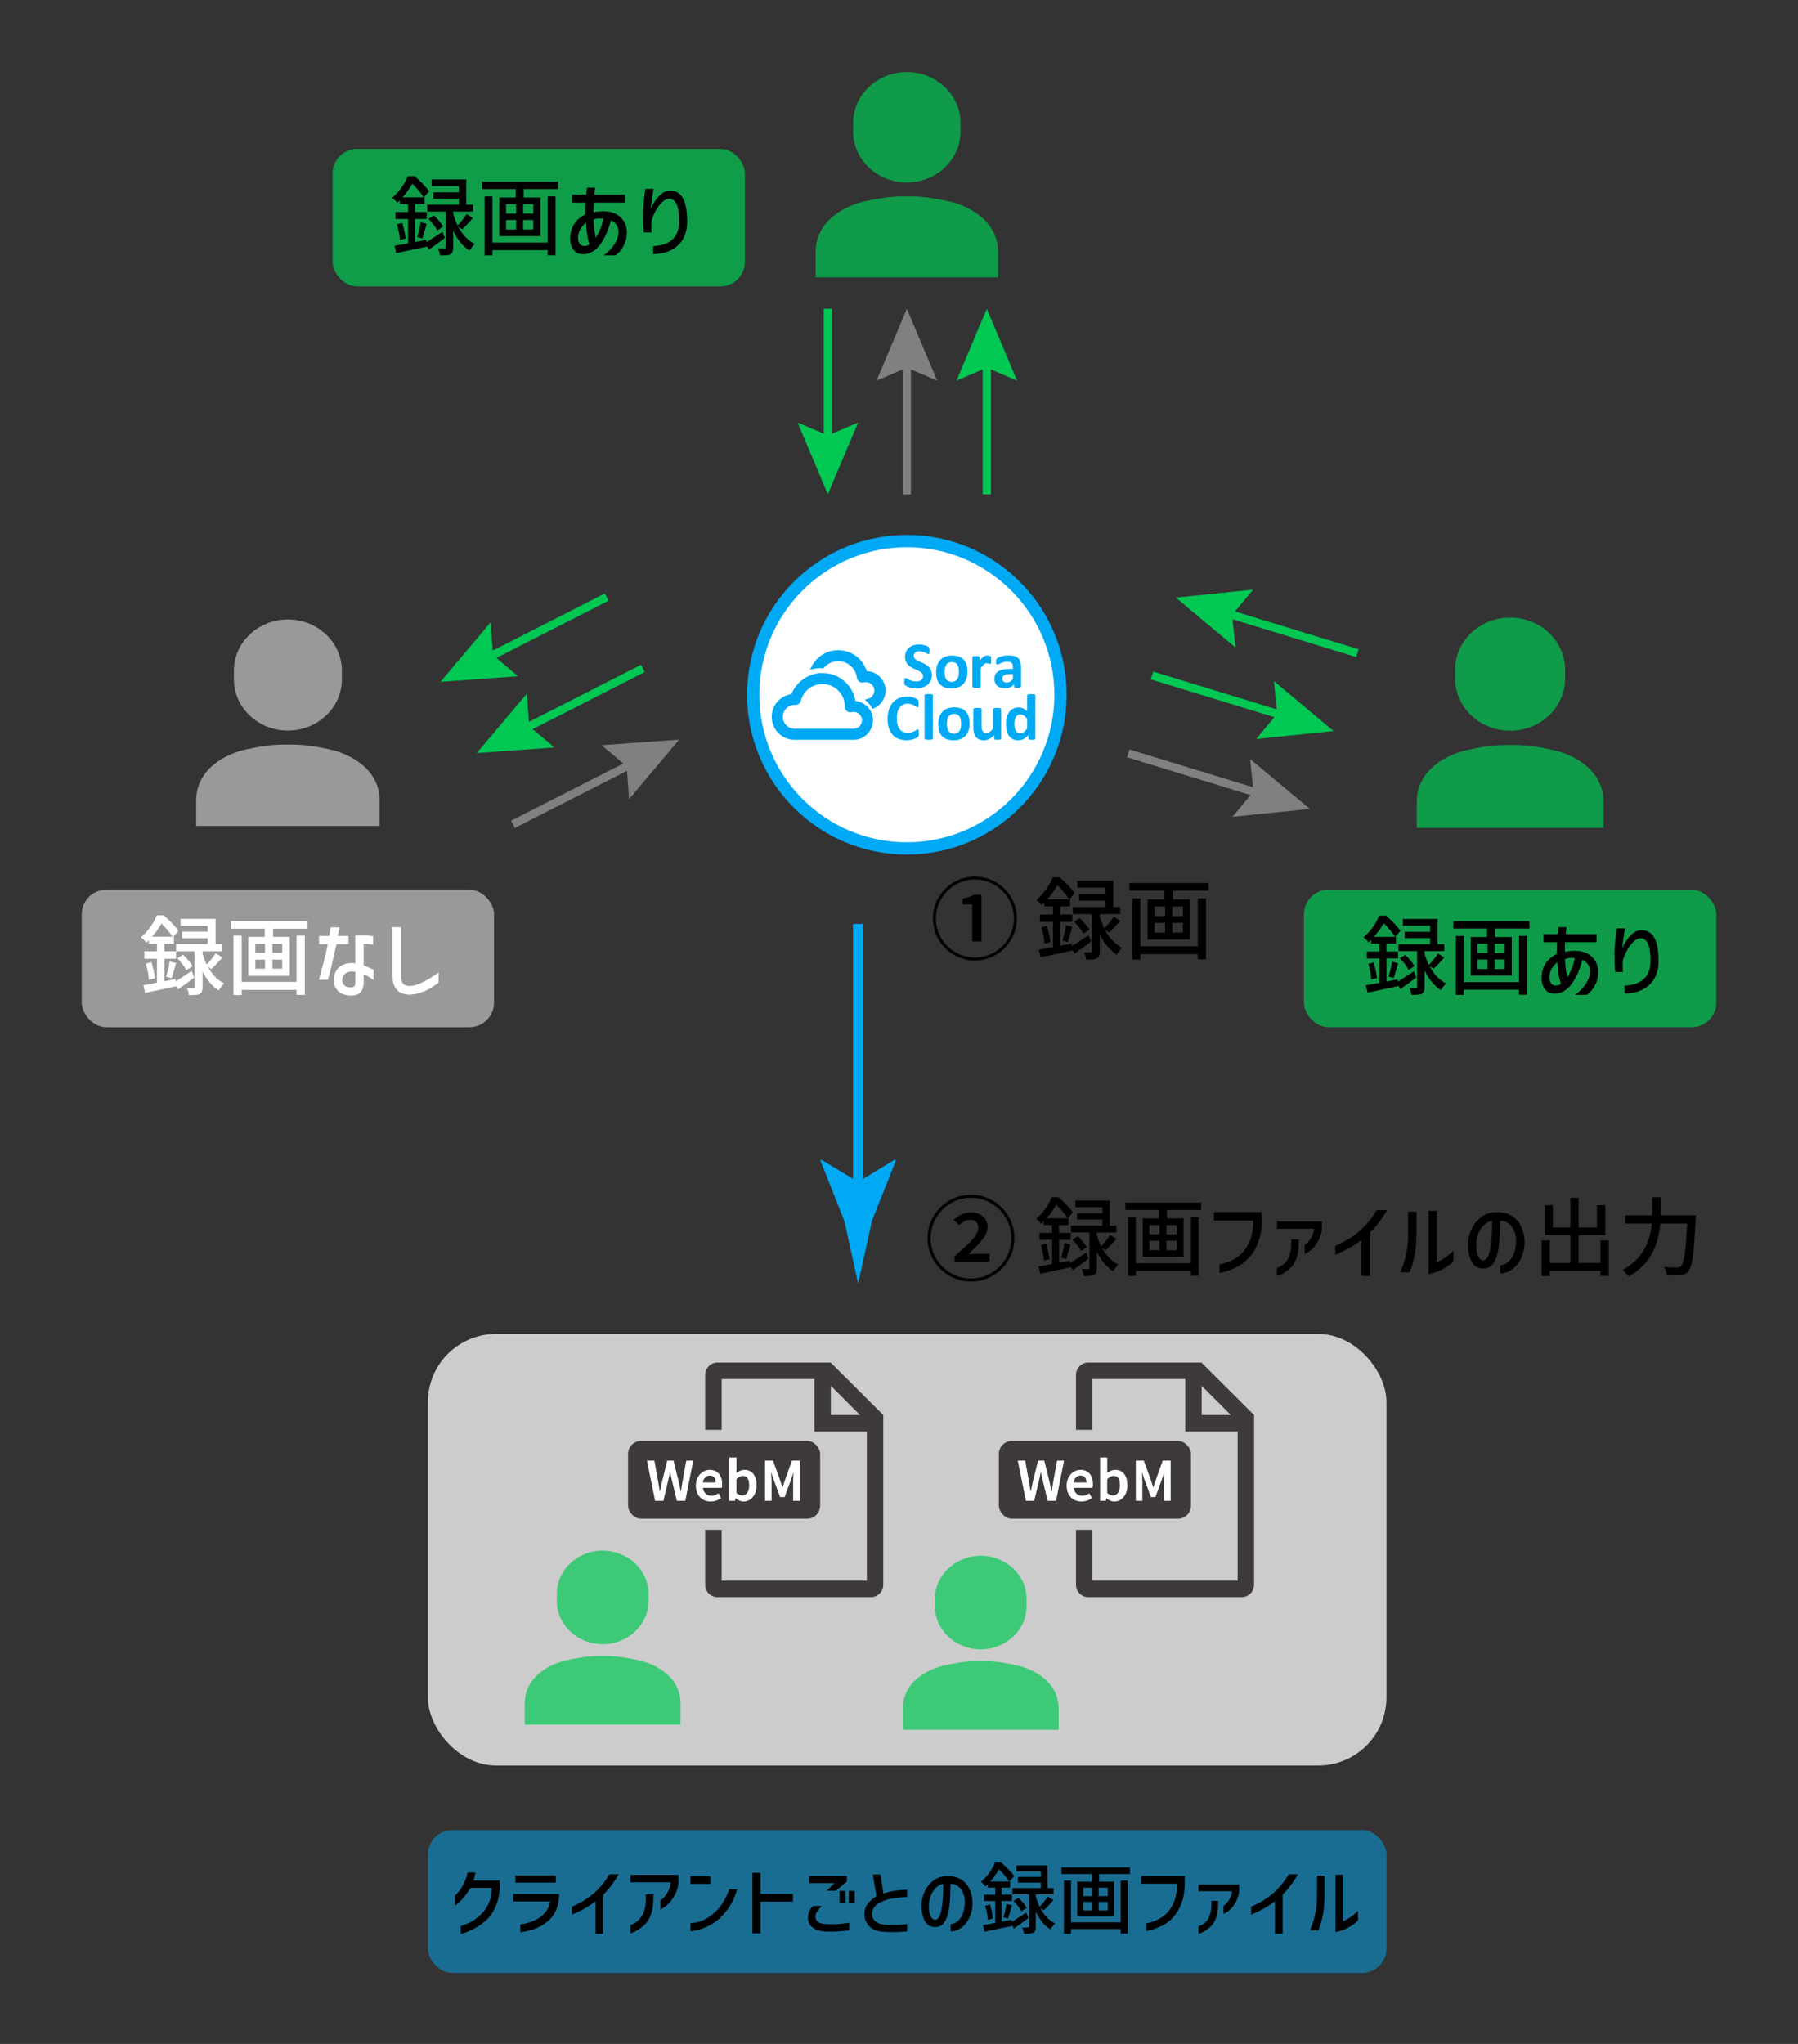 <?xml version="1.0" encoding="UTF-8"?><svg id="_レイヤー_1" xmlns="http://www.w3.org/2000/svg" viewBox="0 0 440 500"><rect x="0" y="0" width="440" height="500" fill="#333333" stroke="none"/><defs><style>.cls-1{fill:#3e3a39;}.cls-1,.cls-2,.cls-3,.cls-4,.cls-5,.cls-6,.cls-7,.cls-8,.cls-9,.cls-10,.cls-11{stroke-width:0px;}.cls-2{opacity:.5;}.cls-2,.cls-3,.cls-12{fill:#00a9f4;}.cls-4{fill:#999;}.cls-5{fill:#000;}.cls-6,.cls-10,.cls-11{fill:#00c853;}.cls-13{stroke-width:2.5px;}.cls-13,.cls-14,.cls-15,.cls-12,.cls-16,.cls-17{stroke-miterlimit:10;}.cls-13,.cls-14,.cls-16{fill:none;}.cls-13,.cls-12{stroke:#00a9f4;}.cls-14{stroke:#00c853;}.cls-14,.cls-16{stroke-width:2px;}.cls-7{fill:gray;}.cls-8{fill:#e6e6e6;opacity:.85;}.cls-15{stroke-width:.1px;}.cls-15,.cls-9,.cls-17{fill:#fff;}.cls-15,.cls-17{stroke:#fff;}.cls-18,.cls-10{opacity:.7;}.cls-16{stroke:gray;}.cls-17{stroke-width:.25px;}.cls-11{opacity:.71;}</style></defs><rect class="cls-2" x="104.7" y="447.67" width="234.6" height="34.96" rx="6" ry="6"/><rect class="cls-8" x="104.7" y="326.32" width="234.59" height="105.57" rx="16.68" ry="16.68"/><g class="cls-18"><path class="cls-6" d="M235.05,32.22c0,6.83-5.91,12.42-13.13,12.42h0c-7.22,0-13.13-5.59-13.13-12.42v-2.17c0-6.83,5.91-12.42,13.13-12.42h0c7.22,0,13.13,5.59,13.13,12.42v2.17Z"/><path class="cls-6" d="M232.05,49.22c-4.89-1.05-7.1-1.19-10.13-1.19s-5.24.13-10.13,1.19c-4.89,1.05-12.19,4.69-12.19,12.49v6.14h44.64v-6.14c0-7.8-7.29-11.43-12.19-12.49Z"/></g><path class="cls-4" d="M83.66,166.22c0,6.87-5.94,12.5-13.21,12.5h0c-7.26,0-13.21-5.62-13.21-12.5v-2.19c0-6.87,5.94-12.5,13.21-12.5h0c7.26,0,13.21,5.62,13.21,12.5v2.19Z"/><path class="cls-4" d="M80.64,183.32c-4.92-1.06-7.14-1.19-10.19-1.19s-5.27.13-10.19,1.19c-4.92,1.06-12.26,4.71-12.26,12.56v6.17h44.9v-6.17c0-7.84-7.34-11.5-12.26-12.56Z"/><g class="cls-18"><path class="cls-6" d="M383,166.03c0,7-6.05,12.73-13.45,12.73h0c-7.4,0-13.45-5.73-13.45-12.73v-2.23c0-7,6.05-12.73,13.45-12.73h0c7.4,0,13.45,5.73,13.45,12.73v2.23Z"/><path class="cls-6" d="M379.93,183.44c-5.01-1.08-7.27-1.21-10.38-1.21s-5.36.14-10.38,1.21c-5.01,1.08-12.48,4.8-12.48,12.79v6.29h45.72v-6.29c0-7.99-7.47-11.71-12.48-12.79Z"/></g><line class="cls-14" x1="202.59" y1="75.54" x2="202.59" y2="108.98"/><polygon class="cls-6" points="195.18 103.36 202.59 106.51 210 103.36 202.59 120.92 195.18 103.36"/><line class="cls-16" x1="221.92" y1="120.92" x2="221.92" y2="87.48"/><polygon class="cls-7" points="229.33 93.1 221.92 89.95 214.51 93.1 221.92 75.54 229.33 93.1"/><line class="cls-14" x1="241.48" y1="120.92" x2="241.48" y2="87.48"/><polygon class="cls-6" points="248.89 93.1 241.48 89.95 234.08 93.1 241.48 75.54 248.89 93.1"/><line class="cls-16" x1="276.09" y1="184.29" x2="309.11" y2="194.38"/><polygon class="cls-7" points="301.58 199.82 306.75 193.66 305.91 185.66 320.53 197.87 301.58 199.82"/><line class="cls-14" x1="281.91" y1="165.24" x2="314.94" y2="175.34"/><polygon class="cls-6" points="307.4 180.78 312.57 174.61 311.73 166.61 326.35 178.83 307.4 180.78"/><line class="cls-14" x1="332.18" y1="159.78" x2="299.15" y2="149.68"/><polygon class="cls-6" points="306.69 144.24 301.51 150.4 302.36 158.41 287.73 146.19 306.69 144.24"/><line class="cls-14" x1="148.46" y1="146.07" x2="118.43" y2="161.37"/><polygon class="cls-6" points="120.07 152.22 120.63 160.25 126.8 165.42 107.79 166.79 120.07 152.22"/><line class="cls-14" x1="157.33" y1="163.5" x2="127.31" y2="178.8"/><polygon class="cls-6" points="128.95 169.65 129.51 177.68 135.68 182.85 116.67 184.22 128.95 169.65"/><line class="cls-16" x1="125.55" y1="201.64" x2="155.58" y2="186.35"/><polygon class="cls-7" points="153.93 195.5 153.37 187.47 147.21 182.3 166.21 180.93 153.93 195.5"/><rect class="cls-11" x="81.39" y="36.43" width="100.9" height="33.63" rx="6" ry="6"/><path class="cls-5" d="M108.87,58.21c-1.3,1-2.6,1.95-3.91,2.85l-.51-.89.02.17c-3.35.72-5.86,1.25-7.53,1.59l-.4-1.8c.65-.1,1.75-.3,3.32-.59v-5.96h-3.09v-1.71h3.09v-1.92h-2.03v-.93l-.65.61c-.13-.2-.31-.42-.56-.68-.25-.25-.46-.44-.64-.57.86-.73,1.62-1.57,2.28-2.52.66-.94,1.18-1.87,1.54-2.77h1.67c.66.56,1.33,1.19,2,1.89.67.7,1.18,1.3,1.53,1.81l-1.27,1.48h.17v1.67h-2.33v1.92h2.85v1.71h-2.85v5.64l2.75-.53.04.57c.82-.51,2.12-1.35,3.91-2.54l.59,1.48ZM98.43,54.53c.2.63.37,1.3.53,2.01s.25,1.31.3,1.82l-1.4.36c-.01-.51-.09-1.12-.23-1.84-.14-.72-.3-1.39-.49-2.01l1.29-.34ZM103.69,48.28c-.31-.48-.73-1.04-1.25-1.67-.52-.63-1.04-1.19-1.54-1.67-.73,1.27-1.53,2.38-2.39,3.34h5.18ZM102.11,58c.15-.49.31-1.09.48-1.79.16-.7.28-1.31.35-1.85l1.48.38-.36,1.23c-.25.94-.49,1.73-.7,2.37l-1.25-.34ZM112.11,55.42c1.03,1.99,2.38,3.41,4.06,4.27-.2.18-.42.44-.68.76-.25.32-.45.61-.59.85-1.61-1-2.94-2.61-3.99-4.82v4.06c0,.46-.05.82-.15,1.08s-.28.45-.55.59c-.25.13-.57.21-.94.24-.37.03-.9.05-1.58.05-.01-.23-.07-.5-.17-.82s-.2-.62-.32-.89c.47.01.99.02,1.59.02.11-.01.19-.04.23-.08s.06-.12.06-.23v-8.73h-4.54v-1.69h7.74v-1.5h-6.24v-1.54h6.24v-1.5h-6.66v-1.65h8.48v6.19h1.65v1.69h-4.84v.53c.3,1.07.65,2.02,1.06,2.85.38-.38.78-.83,1.19-1.35.42-.52.76-1,1.02-1.44l1.54.97c-.94,1.1-1.82,2.02-2.62,2.77l-.99-.68ZM106.17,52.7c.45.41.89.87,1.31,1.39.42.51.74.96.95,1.34l-1.42.95c-.18-.39-.48-.86-.89-1.38-.41-.53-.83-1.01-1.27-1.45l1.31-.85Z"/><path class="cls-5" d="M117.92,44.43h18.65v1.82h-8.41v2.07h4.08v9.45h-10.04v-9.45h3.99v-2.07h-8.27v-1.82ZM134.03,59.35v-11.31h1.92v14.4h-1.92v-1.23h-13.53v1.27h-1.92v-14.44h1.92v11.31h13.53ZM123.84,49.95v2.3h2.47v-2.3h-2.47ZM123.84,53.82v2.33h2.47v-2.33h-2.47ZM130.52,52.25v-2.3h-2.5v2.3h2.5ZM130.52,56.14v-2.33h-2.5v2.33h2.5Z"/><path class="cls-5" d="M139.99,49.57v-1.94h3.47c.1-.86.15-1.44.17-1.73h2.03c-.1.44-.18,1.01-.23,1.73h7.55v1.94h-7.67c-.04.42-.06.86-.06,1.31l.02,1.08c.17-.04.39-.09.65-.15.11,0,.19,0,.23-.02.56-.07,1.05-.11,1.46-.11.79,0,1.49.09,2.09.27,1.07.31,1.95.88,2.62,1.7.68.82,1.04,1.86,1.08,3.12,0,1.04-.16,1.92-.47,2.64s-.64,1.31-1,1.78-.81.89-1.36,1.29h-2.85c1.13-.82,2.01-1.73,2.66-2.74s.98-2,.99-2.99c0-1.32-.62-2.28-1.86-2.85-.62,2.38-1.49,4.35-2.62,5.9-.51.71-1.11,1.27-1.8,1.69s-1.36.65-2.01.68c-.08.01-.21.02-.38.02-.4,0-.8-.07-1.2-.21-.62-.21-1.12-.69-1.5-1.43-.38-.74-.54-1.69-.46-2.86.25-2.4,1.5-4.15,3.74-5.26v-1.37l.04-1.48h-3.32ZM143.72,60.08c.13-.05.31-.17.54-.37-.24-.62-.42-1.32-.55-2.09-.13-.77-.23-1.81-.32-3.11-.46.34-.87.78-1.23,1.31-.35.54-.59,1.14-.7,1.82-.01.11-.02.27-.02.49,0,.61.13,1.1.38,1.48s.63.57,1.12.57c.14,0,.25,0,.32-.02.17,0,.32-.02.45-.07ZM146.96,55.89c.29-.75.52-1.54.71-2.39-.25-.04-.52-.06-.8-.06-.61,0-1.13.08-1.59.25,0,1.66.19,3.16.57,4.5.45-.79.82-1.56,1.11-2.3Z"/><path class="cls-5" d="M159.95,46.18c-.34,1.94-.56,3.59-.68,4.95.52-1.28,1.2-2.35,2.05-3.21s1.73-1.29,2.66-1.29c1.41,0,2.46.63,3.15,1.89s1.04,3.17,1.04,5.74c0,1.56-.32,2.93-.97,4.11-.65,1.18-1.6,2.09-2.85,2.75-1.25.66-2.76,1-4.52,1.05v-1.95c1.52-.08,2.76-.39,3.72-.91.87-.48,1.53-1.14,1.98-2,.44-.85.66-1.87.64-3.05.04-1.79-.13-3.17-.53-4.14-.4-.97-.99-1.48-1.78-1.52-.66.01-1.3.33-1.91.94-.61.61-1.13,1.33-1.56,2.15s-.73,1.54-.9,2.16c-.07.23-.11.75-.11,1.59,0,.42.01.82.04,1.18l.02.25h-1.9c-.11-1.14-.17-2.78-.17-4.9.1-2.03.28-3.95.55-5.77h2.03Z"/><rect class="cls-10" x="319.1" y="217.65" width="100.9" height="33.63" rx="6" ry="6"/><path class="cls-5" d="M346.59,239.11c-1.3,1-2.6,1.95-3.91,2.85l-.51-.89.02.17c-3.35.72-5.86,1.25-7.53,1.59l-.4-1.8c.65-.1,1.75-.3,3.32-.59v-5.96h-3.09v-1.71h3.09v-1.92h-2.03v-.93l-.66.61c-.13-.2-.31-.42-.56-.68-.25-.25-.46-.44-.64-.57.86-.73,1.62-1.57,2.28-2.52.66-.94,1.18-1.87,1.54-2.77h1.67c.66.56,1.33,1.19,2,1.89.67.7,1.18,1.3,1.53,1.81l-1.27,1.48h.17v1.67h-2.33v1.92h2.85v1.71h-2.85v5.64l2.75-.53.04.57c.82-.51,2.12-1.35,3.91-2.54l.59,1.48ZM336.14,235.43c.2.63.37,1.3.53,2.01.15.7.25,1.31.3,1.82l-1.4.36c-.01-.51-.09-1.12-.23-1.84-.14-.72-.3-1.39-.49-2.01l1.29-.34ZM341.41,229.18c-.31-.48-.73-1.04-1.25-1.67-.52-.63-1.04-1.19-1.54-1.67-.73,1.27-1.53,2.38-2.39,3.34h5.18ZM339.82,238.9c.16-.49.31-1.09.48-1.79.16-.7.28-1.31.35-1.85l1.48.38-.36,1.23c-.25.94-.49,1.73-.7,2.37l-1.25-.34ZM349.82,236.32c1.03,1.99,2.38,3.41,4.06,4.27-.2.18-.42.44-.68.76-.25.32-.45.61-.59.85-1.61-1-2.94-2.61-4-4.82v4.06c0,.46-.05.82-.15,1.08-.1.25-.28.45-.55.59-.25.13-.57.21-.94.24-.37.03-.9.05-1.57.05-.01-.23-.07-.5-.17-.82-.1-.32-.2-.62-.32-.89.46.01.99.02,1.58.02.11-.01.19-.04.23-.08s.06-.12.06-.23v-8.73h-4.55v-1.69h7.74v-1.5h-6.24v-1.54h6.24v-1.5h-6.66v-1.65h8.48v6.19h1.65v1.69h-4.84v.53c.3,1.07.65,2.02,1.06,2.85.38-.38.78-.83,1.19-1.35.42-.52.76-1,1.03-1.44l1.54.97c-.94,1.1-1.82,2.02-2.62,2.77l-.99-.68ZM343.88,233.6c.45.41.89.87,1.31,1.39.42.51.74.96.95,1.34l-1.42.95c-.18-.39-.48-.86-.89-1.39-.41-.53-.83-1.01-1.27-1.45l1.31-.85Z"/><path class="cls-5" d="M355.63,225.33h18.65v1.82h-8.41v2.07h4.08v9.45h-10.04v-9.45h4v-2.07h-8.27v-1.82ZM371.74,240.25v-11.31h1.92v14.4h-1.92v-1.23h-13.53v1.27h-1.92v-14.44h1.92v11.31h13.53ZM361.55,230.85v2.3h2.47v-2.3h-2.47ZM361.55,234.72v2.33h2.47v-2.33h-2.47ZM368.23,233.15v-2.3h-2.49v2.3h2.49ZM368.23,237.04v-2.33h-2.49v2.33h2.49Z"/><path class="cls-5" d="M377.7,230.47v-1.95h3.47c.1-.86.15-1.44.17-1.73h2.03c-.1.44-.18,1.01-.23,1.73h7.55v1.95h-7.67c-.04.42-.06.86-.06,1.31l.02,1.08c.17-.04.39-.09.65-.15.11,0,.19,0,.23-.02.56-.07,1.05-.11,1.46-.11.79,0,1.49.09,2.09.27,1.07.31,1.95.88,2.62,1.7.68.82,1.04,1.86,1.08,3.12,0,1.04-.15,1.92-.46,2.64-.31.72-.64,1.31-1,1.78-.36.47-.81.9-1.36,1.29h-2.85c1.13-.82,2.02-1.73,2.66-2.74s.98-2,.99-2.99c0-1.32-.62-2.28-1.86-2.85-.62,2.38-1.49,4.35-2.62,5.9-.51.71-1.11,1.27-1.8,1.69-.69.42-1.36.65-2.01.68-.08.01-.21.02-.38.02-.39,0-.8-.07-1.2-.21-.62-.21-1.12-.69-1.5-1.43-.38-.74-.54-1.69-.47-2.86.25-2.4,1.5-4.15,3.74-5.26v-1.37l.04-1.48h-3.32ZM381.44,240.98c.13-.05.31-.17.54-.37-.24-.62-.42-1.32-.55-2.09-.13-.78-.23-1.81-.32-3.11-.47.34-.87.78-1.23,1.31-.35.54-.58,1.14-.7,1.82-.02.11-.02.27-.02.49,0,.61.13,1.1.38,1.48.25.38.63.57,1.12.57.14,0,.25,0,.32-.02.17,0,.32-.02.46-.07ZM384.67,236.79c.29-.75.52-1.54.71-2.39-.25-.04-.52-.06-.8-.06-.61,0-1.13.09-1.58.25,0,1.66.19,3.16.57,4.5.45-.79.82-1.56,1.11-2.3Z"/><path class="cls-5" d="M397.66,227.08c-.34,1.95-.56,3.59-.68,4.95.52-1.28,1.2-2.35,2.05-3.21s1.73-1.29,2.66-1.29c1.41,0,2.46.63,3.15,1.89.69,1.26,1.04,3.17,1.04,5.74,0,1.56-.32,2.94-.97,4.11s-1.6,2.09-2.85,2.75c-1.25.66-2.76,1-4.52,1.05v-1.95c1.52-.08,2.76-.39,3.72-.91.87-.48,1.53-1.14,1.98-2,.44-.85.66-1.87.64-3.05.04-1.79-.13-3.17-.53-4.14-.4-.97-.99-1.48-1.78-1.52-.66.01-1.3.33-1.91.94s-1.13,1.33-1.56,2.15-.73,1.54-.9,2.16c-.07.23-.11.75-.11,1.59,0,.42.01.82.04,1.18l.02.25h-1.9c-.11-1.14-.17-2.78-.17-4.9.1-2.03.28-3.95.55-5.77h2.03Z"/><rect class="cls-4" x="20" y="217.65" width="100.9" height="33.63" rx="6" ry="6"/><path class="cls-15" d="M47.48,239.11c-1.3,1-2.6,1.95-3.91,2.85l-.51-.89.02.17c-3.35.72-5.86,1.25-7.53,1.59l-.4-1.8c.65-.1,1.75-.3,3.32-.59v-5.96h-3.09v-1.71h3.09v-1.92h-2.03v-.93l-.66.61c-.13-.2-.31-.42-.56-.68-.25-.25-.46-.44-.64-.57.86-.73,1.62-1.57,2.28-2.52.66-.94,1.18-1.87,1.54-2.77h1.67c.66.56,1.33,1.19,2,1.89.67.7,1.18,1.3,1.53,1.81l-1.27,1.48h.17v1.67h-2.33v1.92h2.85v1.71h-2.85v5.64l2.75-.53.04.57c.82-.51,2.12-1.35,3.91-2.54l.59,1.48ZM37.04,235.43c.2.63.37,1.3.53,2.01.15.7.25,1.31.3,1.82l-1.4.36c-.01-.51-.09-1.12-.23-1.84-.14-.72-.3-1.39-.49-2.01l1.29-.34ZM42.3,229.18c-.31-.48-.73-1.04-1.25-1.67s-1.04-1.19-1.54-1.67c-.73,1.27-1.53,2.38-2.39,3.34h5.18ZM40.72,238.9c.16-.49.31-1.09.48-1.79.16-.7.28-1.31.35-1.85l1.48.38-.36,1.23c-.25.94-.49,1.73-.7,2.37l-1.25-.34ZM50.72,236.32c1.03,1.99,2.38,3.41,4.06,4.27-.2.18-.42.44-.68.76-.25.32-.45.61-.59.85-1.61-1-2.94-2.61-4-4.82v4.06c0,.46-.05.82-.15,1.08-.1.25-.28.45-.55.59-.25.13-.57.21-.94.24-.37.03-.9.05-1.58.05-.01-.23-.07-.5-.17-.82-.1-.32-.2-.62-.32-.89.46.01.99.02,1.59.02.11-.01.19-.04.23-.08s.06-.12.06-.23v-8.73h-4.55v-1.69h7.74v-1.5h-6.24v-1.54h6.24v-1.5h-6.66v-1.65h8.48v6.19h1.65v1.69h-4.84v.53c.3,1.07.65,2.02,1.06,2.85.38-.38.78-.83,1.19-1.35.42-.52.76-1,1.03-1.44l1.54.97c-.94,1.1-1.82,2.02-2.62,2.77l-.99-.68ZM44.78,233.6c.45.41.89.87,1.31,1.39.42.51.74.96.95,1.34l-1.42.95c-.18-.39-.48-.86-.89-1.39s-.83-1.01-1.27-1.45l1.31-.85Z"/><path class="cls-15" d="M56.53,225.33h18.65v1.82h-8.41v2.07h4.08v9.45h-10.04v-9.45h4v-2.07h-8.27v-1.82ZM72.64,240.25v-11.31h1.92v14.4h-1.92v-1.23h-13.53v1.27h-1.92v-14.44h1.92v11.31h13.53ZM62.45,230.85v2.3h2.47v-2.3h-2.47ZM62.45,234.72v2.33h2.47v-2.33h-2.47ZM69.13,233.15v-2.3h-2.49v2.3h2.49ZM69.13,237.04v-2.33h-2.49v2.33h2.49Z"/><path class="cls-15" d="M78.13,230.91v-1.92h2.47c.18-.92.3-1.62.36-2.11h2.05c-.17.93-.3,1.63-.4,2.11h2.6v1.92h-2.9c-1.06,4.72-1.75,7.63-2.09,8.73h-2.11c1.09-3.92,1.8-6.83,2.16-8.73h-2.13ZM86.97,228.94c.51-.04,1.06-.06,1.67-.06.97,0,1.85.05,2.62.15v1.94c-.54-.07-1.31-.11-2.33-.13v5.35c.76.27,1.57.63,2.43,1.08v2.37c-.83-.59-1.64-1.06-2.43-1.4v2.01c0,.58-.04,1.02-.12,1.32-.08.3-.19.57-.35.79-.51.75-1.34,1.12-2.49,1.12-.65,0-1.25-.09-1.8-.27-.78-.25-1.37-.68-1.8-1.27-.42-.59-.63-1.33-.63-2.22,0-1.24.4-2.23,1.19-2.97.8-.74,1.83-1.11,3.1-1.11.3,0,.61.02.95.06l-.02-6.76ZM86.6,241.41c.18-.12.29-.28.33-.49s.06-.52.06-.94v-2.3c-.28-.06-.58-.08-.89-.08-.71,0-1.27.18-1.68.54-.42.36-.65.87-.71,1.53-.03.66.16,1.15.56,1.46s.88.47,1.45.47c.41,0,.7-.06.88-.18Z"/><path class="cls-15" d="M96.08,226.85h1.99v11.61c0,1,.15,1.71.44,2.11.3.41.82.64,1.56.7.83,0,1.73-.21,2.71-.63.7-.3,1.47-.69,2.29-1.18.82-.49,1.57-.99,2.23-1.48v2.33c-.69.54-1.37,1.01-2.05,1.42-1.63.96-3.32,1.47-5.05,1.54-1.38-.03-2.41-.44-3.1-1.25s-1.03-2.01-1.03-3.61v-11.54Z"/><line class="cls-13" x1="210" y1="226" x2="210" y2="293.62"/><path class="cls-3" d="M210,289.13l9.01-5.48.2.31-5.83,14.69c-1.13,5.12-2.25,10.23-3.38,15.35-1.13-5.12-2.25-10.23-3.38-15.35l-5.83-14.69.15-.31,9.06,5.48Z"/><path class="cls-9" d="M221.92,207.55c-20.73,0-37.6-16.87-37.6-37.6s16.87-37.6,37.6-37.6,37.6,16.87,37.6,37.6-16.87,37.6-37.6,37.6Z"/><path class="cls-3" d="M221.92,133.85c19.9,0,36.1,16.19,36.1,36.1s-16.19,36.1-36.1,36.1-36.1-16.19-36.1-36.1,16.19-36.1,36.1-36.1M221.92,130.85c-21.59,0-39.1,17.51-39.1,39.1s17.51,39.1,39.1,39.1,39.1-17.51,39.1-39.1-17.51-39.1-39.1-39.1h0Z"/><path class="cls-3" d="M228.04,165.11c.01.49-.09.98-.3,1.43-.19.4-.48.75-.82,1.03-.36.28-.77.49-1.22.62-.48.14-.99.21-1.49.21-.33,0-.67-.03-1-.09-.28-.05-.55-.12-.81-.21-.2-.07-.4-.16-.58-.26-.12-.07-.24-.15-.34-.24-.08-.08-.13-.19-.15-.3-.03-.19-.05-.38-.04-.57,0-.16,0-.3.02-.42,0-.09.02-.18.05-.27.02-.06.05-.11.1-.15.04-.03.09-.05.15-.04.12.02.22.06.32.13.17.11.34.2.52.29.25.12.5.22.76.29.33.09.68.14,1.03.13.23,0,.47-.03.69-.09.19-.05.36-.14.52-.26.14-.11.25-.25.32-.42.08-.17.11-.36.11-.55,0-.22-.06-.43-.19-.6-.14-.18-.31-.33-.5-.45-.22-.14-.46-.26-.7-.37-.26-.12-.53-.24-.81-.36-.28-.13-.55-.27-.81-.44-.26-.16-.5-.36-.7-.58-.21-.24-.38-.51-.5-.81-.14-.35-.2-.73-.19-1.11,0-.45.09-.9.28-1.31.17-.36.43-.68.74-.94.33-.26.7-.45,1.1-.56.44-.12.89-.19,1.35-.18.25,0,.49.02.74.06.23.04.46.09.69.15.2.06.39.13.57.22.12.05.23.12.33.2.04.04.08.09.11.14.02.05.04.1.05.15.02.08.02.15.03.23,0,.09,0,.21,0,.35s0,.29-.01.39c0,.09-.02.18-.04.26-.01.05-.04.11-.08.15-.04.03-.09.05-.15.05-.1-.02-.2-.05-.28-.11-.13-.07-.29-.16-.47-.24-.21-.1-.43-.18-.65-.24-.26-.07-.54-.11-.81-.11-.2,0-.41.03-.6.08-.16.05-.3.13-.43.23-.11.1-.2.22-.26.36-.06.14-.08.29-.08.44,0,.21.06.42.19.6.14.18.31.33.5.45.23.14.47.26.72.37.27.12.54.24.82.36.28.13.55.28.82.44.26.16.5.36.71.58.21.23.38.51.5.8.13.35.2.73.19,1.1Z"/><path class="cls-3" d="M236.75,164.31c0,.56-.07,1.13-.24,1.67-.15.48-.4.92-.73,1.3-.34.37-.76.66-1.23.84-.55.21-1.13.3-1.72.29-.56.01-1.12-.08-1.66-.26-.44-.16-.84-.42-1.17-.77-.32-.36-.56-.78-.69-1.24-.16-.55-.23-1.11-.22-1.68,0-.57.08-1.13.24-1.67.15-.48.4-.92.73-1.3.34-.37.75-.66,1.22-.84.55-.21,1.13-.3,1.72-.29.57-.01,1.13.08,1.67.26.44.16.84.42,1.17.76.32.36.55.78.68,1.24.16.55.23,1.12.22,1.69ZM234.67,164.39c0-.33-.03-.65-.08-.97-.05-.27-.15-.53-.29-.77-.13-.22-.31-.39-.53-.51-.26-.13-.55-.19-.84-.18-.27,0-.54.05-.79.16-.22.11-.41.27-.55.48-.15.23-.26.49-.32.76-.08.33-.11.67-.11,1.01,0,.33.03.65.09.97.05.27.15.53.28.77.13.22.31.39.53.51.26.13.54.19.83.18.27,0,.54-.05.79-.16.22-.11.41-.27.55-.48.15-.23.26-.49.32-.76.07-.33.11-.67.11-1.01h0Z"/><path class="cls-3" d="M242.58,161.47c0,.19,0,.35-.02.47,0,.1-.02.2-.05.29-.01.06-.04.11-.08.15-.04.03-.08.04-.13.04-.05,0-.1-.01-.15-.03l-.18-.06c-.07-.02-.15-.04-.22-.06-.09-.02-.18-.03-.27-.03-.12,0-.23.02-.34.07-.13.05-.24.12-.35.21-.14.12-.26.24-.38.38-.15.19-.29.39-.42.59v4.45c0,.05-.01.1-.05.15-.04.05-.1.08-.16.1-.1.03-.2.05-.31.06-.13.01-.29.02-.49.02s-.36,0-.49-.02c-.1,0-.21-.03-.31-.06-.06-.02-.12-.05-.16-.1-.03-.04-.05-.09-.05-.15v-7.14c0-.05.01-.1.04-.15.04-.05.09-.08.15-.1.09-.03.18-.05.27-.06.14-.01.27-.02.41-.02.14,0,.28,0,.43.02.09,0,.18.03.26.06.05.02.1.05.13.1.03.04.04.09.04.15v.89c.16-.23.34-.45.53-.66.14-.15.3-.29.47-.41.14-.1.29-.17.45-.21.15-.04.3-.06.45-.06.07,0,.15,0,.22.01.08,0,.17.02.25.04.08.02.15.04.22.06.05.02.1.04.15.08.03.02.05.05.06.09.02.04.03.09.04.13.01.08.02.17.02.25,0,.1,0,.26,0,.45Z"/><path class="cls-3" d="M249.85,167.97c0,.07-.03.13-.08.18-.08.05-.16.08-.25.09-.17.02-.34.03-.51.03-.18,0-.35,0-.52-.03-.09,0-.17-.04-.23-.09-.05-.05-.07-.11-.07-.18v-.57c-.28.31-.63.56-1.01.74-.39.18-.82.27-1.25.26-.35,0-.71-.04-1.04-.15-.3-.09-.58-.24-.82-.44-.23-.2-.42-.45-.54-.73-.13-.32-.2-.66-.19-1.01,0-.38.07-.75.24-1.09.17-.31.42-.58.73-.76.37-.22.78-.37,1.2-.44.55-.1,1.11-.15,1.67-.15h.7v-.44c0-.2-.02-.39-.07-.58-.04-.16-.12-.3-.22-.42-.11-.12-.26-.2-.42-.25-.21-.06-.43-.09-.64-.08-.3,0-.61.03-.9.11-.24.07-.47.15-.7.25-.2.09-.37.17-.51.25-.1.06-.21.1-.33.11-.06,0-.11-.02-.16-.06-.05-.04-.09-.1-.11-.16-.03-.08-.05-.17-.07-.26-.02-.11-.03-.22-.02-.34,0-.13,0-.26.04-.39.03-.1.08-.19.15-.26.12-.11.25-.19.39-.25.21-.1.43-.19.66-.26.27-.08.54-.15.82-.2.3-.05.61-.08.92-.08.48,0,.97.05,1.44.16.36.09.7.26.98.5.26.24.46.54.56.87.12.41.18.84.17,1.27v4.81ZM247.87,164.91h-.77c-.28,0-.56.02-.83.07-.2.04-.39.11-.56.22-.13.09-.24.21-.32.35-.07.15-.1.31-.1.47-.01.26.09.52.28.7.22.18.5.27.79.26.28,0,.55-.07.78-.22.27-.17.52-.39.73-.63v-1.22Z"/><path class="cls-3" d="M224.88,179.34c0,.13,0,.25-.01.34,0,.08-.02.16-.04.24-.01.06-.03.12-.06.17-.04.06-.08.12-.13.16-.1.09-.22.17-.34.24-.2.11-.4.2-.62.28-.59.21-1.22.31-1.85.31-.66.01-1.31-.1-1.92-.33-.56-.21-1.05-.54-1.46-.98-.42-.47-.73-1.03-.92-1.63-.23-.74-.33-1.5-.32-2.27-.01-.8.11-1.59.35-2.35.21-.63.54-1.22.98-1.72.42-.46.94-.82,1.52-1.06.62-.25,1.28-.37,1.95-.36.28,0,.56.02.83.07.25.04.5.11.74.19.21.07.42.16.61.27.14.07.26.16.38.26.06.05.11.11.15.18.03.06.05.12.06.18.02.09.03.18.04.26,0,.1.01.23.01.38,0,.14,0,.27-.02.41,0,.09-.03.18-.06.27-.02.06-.05.11-.1.15-.04.03-.08.05-.13.05-.11-.02-.22-.07-.3-.15-.15-.11-.31-.22-.48-.31-.22-.13-.45-.23-.7-.31-.31-.1-.64-.15-.96-.15-.76-.02-1.49.35-1.92.97-.24.34-.42.73-.52,1.13-.24,1.01-.23,2.07.01,3.08.1.4.29.77.54,1.1.22.28.51.5.84.64.35.15.73.22,1.11.21.33,0,.65-.04.97-.13.24-.07.48-.17.7-.29.19-.11.35-.2.48-.29.08-.07.18-.11.29-.13.04,0,.09,0,.13.03.04.03.07.08.08.13.03.09.04.18.05.27.02.14.02.29.02.48Z"/><path class="cls-3" d="M228.28,180.64c0,.05-.01.1-.05.15-.04.05-.1.08-.16.1-.1.03-.2.05-.31.06-.13.01-.29.02-.49.02s-.36,0-.49-.02c-.1,0-.21-.03-.31-.06-.06-.02-.12-.05-.16-.1-.03-.04-.05-.09-.05-.15v-10.52c0-.05.02-.1.05-.15.04-.05.1-.09.16-.11.1-.03.2-.06.31-.07.32-.03.65-.03.98,0,.11.01.21.03.31.07.06.02.12.06.16.11.03.04.05.09.05.15v10.52Z"/><path class="cls-3" d="M237.27,176.99c0,.56-.07,1.13-.24,1.67-.15.48-.4.92-.73,1.3-.34.37-.76.66-1.23.84-.55.21-1.13.3-1.72.29-.56.01-1.13-.08-1.66-.26-.44-.16-.84-.42-1.17-.77-.32-.36-.56-.78-.69-1.24-.16-.55-.23-1.11-.22-1.68,0-.57.08-1.13.24-1.67.15-.48.4-.92.73-1.3.34-.37.76-.66,1.22-.84.55-.21,1.13-.31,1.72-.29.57-.01,1.13.08,1.67.26.44.16.84.42,1.17.76.32.36.55.78.68,1.24.16.55.23,1.12.22,1.69ZM235.2,177.07c0-.33-.03-.65-.08-.97-.05-.27-.15-.53-.29-.77-.13-.21-.31-.39-.53-.51-.26-.13-.54-.19-.83-.19-.27,0-.54.05-.78.16-.22.11-.41.27-.55.48-.15.23-.26.49-.32.76-.08.33-.11.67-.11,1.01,0,.33.03.65.09.97.05.27.15.53.29.77.13.22.31.39.53.51.26.13.54.19.83.18.27,0,.54-.05.79-.16.22-.11.41-.27.55-.48.15-.23.26-.49.32-.76.07-.33.1-.67.1-1.01Z"/><path class="cls-3" d="M245.02,180.64c0,.05-.01.1-.04.15-.04.05-.09.08-.15.1-.09.03-.17.05-.27.06-.14.01-.27.02-.41.02-.14,0-.29,0-.43-.02-.09,0-.18-.03-.26-.06-.05-.02-.1-.05-.14-.1-.03-.04-.04-.09-.04-.15v-.82c-.34.39-.75.71-1.2.96-.39.21-.83.32-1.27.32-.43.01-.85-.07-1.24-.24-.32-.15-.6-.37-.81-.66-.21-.29-.36-.62-.44-.96-.1-.45-.14-.91-.13-1.37v-4.37c0-.05.01-.1.04-.15.04-.05.1-.08.16-.1.1-.03.21-.05.31-.06.13-.01.29-.02.49-.02s.36,0,.49.02c.1,0,.21.03.31.06.06.02.12.05.16.1.03.04.05.09.05.15v4.04c0,.29.02.57.07.86.04.18.12.35.22.51.1.14.23.25.38.33.17.08.35.12.53.12.28,0,.55-.11.77-.28.31-.24.59-.51.83-.82v-4.75c0-.05.01-.1.04-.15.04-.05.1-.08.16-.1.1-.03.2-.05.31-.06.13-.01.29-.02.49-.02s.36,0,.49.02c.1,0,.2.03.3.06.06.02.12.05.16.1.03.04.05.09.05.15v7.14Z"/><path class="cls-3" d="M253.37,180.64c0,.05-.01.1-.04.15-.03.05-.08.08-.14.1-.08.03-.17.05-.26.06-.11.01-.24.02-.4.02s-.31,0-.42-.02c-.09,0-.18-.03-.26-.06-.06-.02-.11-.05-.15-.1-.03-.04-.04-.09-.04-.15v-.79c-.33.37-.72.68-1.16.92-.85.43-1.86.44-2.72.01-.37-.21-.69-.5-.92-.85-.25-.38-.42-.81-.52-1.25-.11-.5-.16-1-.16-1.51,0-.58.06-1.15.2-1.71.12-.47.32-.91.6-1.3.25-.35.59-.63.98-.82.42-.2.88-.3,1.34-.29.38,0,.75.08,1.09.24.36.19.69.43.97.72v-3.86c0-.05.01-.1.04-.15.04-.05.1-.09.16-.11.1-.03.2-.06.31-.07.33-.03.65-.03.98,0,.1.01.21.03.3.07.06.02.12.06.16.11.03.04.05.09.05.15v10.5ZM251.37,175.87c-.24-.31-.52-.59-.83-.83-.24-.18-.53-.29-.83-.29-.24,0-.48.06-.68.2-.19.13-.35.31-.46.52-.12.23-.21.47-.26.73-.06.27-.09.55-.08.83,0,.29.02.59.07.87.04.26.12.52.24.76.1.21.25.39.44.53.2.14.44.21.69.2.14,0,.27-.02.4-.06.14-.05.28-.11.4-.2.15-.1.29-.22.42-.36.17-.17.32-.35.47-.54v-2.36Z"/><path class="cls-12" d="M201.27,165.13c3.91,0,7.19,2.94,7.63,6.82h.05c2.35.05,4.23,1.99,4.18,4.35-.04,2.29-1.89,4.13-4.18,4.18h-14.49c-2.83,0-5.11-2.3-5.11-5.12,0-2.66,2.04-4.87,4.69-5.09,1.08-3.07,3.98-5.13,7.24-5.13ZM207.24,172.8c0-3.3-2.67-5.97-5.96-5.97-2.73,0-5.11,1.84-5.78,4.48-.1.39-.46.66-.87.64-1.88-.08-3.47,1.37-3.56,3.26-.08,1.88,1.37,3.47,3.26,3.56h14.62c1.41-.04,2.53-1.21,2.49-2.63-.04-1.36-1.14-2.46-2.5-2.49-.21,0-.42.03-.63.08-.46.12-.92-.16-1.04-.61,0,0,0,0,0,0-.02-.07-.03-.15-.03-.22v-.09Z"/><path class="cls-12" d="M216.21,168.92c0,1.67-.97,3.18-2.48,3.87-.3-.52-.67-.99-1.11-1.4,1.36-.4,2.14-1.82,1.74-3.17-.39-1.32-1.75-2.1-3.09-1.77-.45.12-.92-.14-1.05-.6,0,0,0,0,0,0,0-.04-.02-.08-.02-.12-.35-2.8-2.9-4.8-5.71-4.45-1.23.15-2.37.75-3.19,1.68-.73-.03-1.46.02-2.17.15,1.8-3.31,5.94-4.54,9.25-2.74,1.67.9,2.88,2.46,3.35,4.3,2.35-.12,4.35,1.69,4.47,4.04,0,.07,0,.14,0,.21Z"/><g class="cls-18"><path class="cls-6" d="M251.21,392.94c0,5.79-5.05,10.53-11.21,10.53h0c-6.17,0-11.21-4.74-11.21-10.53v-1.84c0-5.79,5.05-10.53,11.21-10.53h0c6.17,0,11.21,4.74,11.21,10.53v1.84Z"/><path class="cls-6" d="M248.65,407.35c-4.18-.89-6.06-1.01-8.65-1.01s-4.47.11-8.65,1.01c-4.18.89-10.41,3.97-10.41,10.59v5.2h38.12v-5.2c0-6.61-6.23-9.69-10.41-10.59Z"/></g><path class="cls-5" d="M266.41,307.89c-1.29,1-2.59,1.94-3.89,2.84l-.5-.88.02.17c-3.34.72-5.83,1.24-7.48,1.58l-.4-1.79c.64-.1,1.75-.29,3.3-.59v-5.93h-3.07v-1.7h3.07v-1.91h-2.02v-.92l-.65.61c-.13-.2-.31-.42-.56-.67s-.46-.44-.64-.57c.85-.73,1.61-1.56,2.27-2.5.66-.94,1.17-1.86,1.53-2.75h1.66c.66.56,1.32,1.19,1.99,1.88.66.69,1.17,1.29,1.52,1.8l-1.26,1.47h.17v1.66h-2.31v1.91h2.84v1.7h-2.84v5.61l2.73-.53.04.57c.81-.5,2.11-1.35,3.89-2.52l.59,1.47ZM256.02,304.23c.2.63.37,1.3.53,2,.15.7.25,1.3.29,1.81l-1.39.36c-.01-.5-.09-1.11-.23-1.83-.14-.71-.3-1.38-.48-2l1.28-.34ZM261.26,298.01c-.31-.48-.72-1.03-1.24-1.66-.52-.63-1.03-1.18-1.53-1.66-.73,1.26-1.52,2.37-2.38,3.32h5.15ZM259.68,307.68c.15-.49.31-1.08.47-1.78.16-.69.28-1.31.35-1.84l1.47.38-.36,1.22c-.25.94-.48,1.72-.69,2.36l-1.24-.34ZM269.62,305.12c1.02,1.98,2.37,3.39,4.04,4.25-.2.18-.42.43-.67.76s-.45.6-.59.84c-1.6-1-2.92-2.59-3.97-4.79v4.04c0,.46-.05.82-.15,1.07-.1.25-.28.45-.55.59-.25.13-.56.21-.94.24s-.89.05-1.57.05c-.01-.22-.07-.5-.17-.82-.1-.32-.2-.62-.32-.88.46.01.99.02,1.58.02.11-.01.19-.04.23-.08s.06-.12.06-.23v-8.68h-4.52v-1.68h7.69v-1.49h-6.2v-1.53h6.2v-1.49h-6.62v-1.64h8.43v6.16h1.64v1.68h-4.82v.53c.29,1.07.65,2.01,1.05,2.84.38-.38.77-.83,1.19-1.35.41-.52.75-1,1.02-1.43l1.53.97c-.94,1.09-1.81,2.01-2.61,2.75l-.99-.67ZM263.72,302.4c.45.41.88.87,1.3,1.38.42.51.74.96.95,1.34l-1.41.95c-.18-.39-.48-.85-.88-1.38-.41-.53-.83-1.01-1.26-1.44l1.3-.84Z"/><path class="cls-5" d="M275.4,294.18h18.54v1.81h-8.37v2.06h4.06v9.4h-9.99v-9.4h3.97v-2.06h-8.22v-1.81ZM291.42,309.03v-11.25h1.91v14.32h-1.91v-1.22h-13.46v1.26h-1.91v-14.36h1.91v11.25h13.46ZM281.29,299.67v2.29h2.46v-2.29h-2.46ZM281.29,303.52v2.31h2.46v-2.31h-2.46ZM287.93,301.96v-2.29h-2.48v2.29h2.48ZM287.93,305.83v-2.31h-2.48v2.31h2.48Z"/><path class="cls-5" d="M297.06,298.6v-2.1h11.71v2.48c-.03,1.72-.3,3.31-.81,4.76-.51,1.45-1.25,2.72-2.22,3.82-.79.88-1.64,1.59-2.56,2.12-1.51.84-3.1,1.42-4.75,1.72v-2.08c.97-.2,1.87-.48,2.71-.85.84-.37,1.65-.9,2.44-1.59.94-.85,1.68-1.92,2.23-3.2.55-1.28.85-2.97.92-5.09h-9.67Z"/><path class="cls-5" d="M312.49,300.62v-1.79h11v2.17c-.28,1.25-.69,2.3-1.24,3.15-.5.76-1.02,1.34-1.56,1.75-.53.41-1.01.7-1.43.85v-2.19c.32-.17.66-.47,1.02-.9.36-.43.66-.92.9-1.47s.38-1.07.39-1.58h-9.08ZM312.49,310.16c.53-.18,1.07-.48,1.62-.9.6-.46,1.06-1.11,1.38-1.94.31-.83.48-1.81.49-2.93v-1.16h1.83v1.26c-.03,1.3-.22,2.45-.58,3.43-.36.98-.87,1.76-1.52,2.33-.5.46-1.04.86-1.6,1.2s-1.1.57-1.62.71v-2Z"/><path class="cls-5" d="M339.4,296.03c-.41.8-1.02,1.75-1.83,2.84-.81,1.09-1.58,1.96-2.29,2.61v10.66h-2.1v-8.83c-1.65,1.33-3.8,2.54-6.43,3.64v-2.15c1.25-.55,2.41-1.16,3.49-1.83,1.19-.72,2.38-1.67,3.57-2.87,1.19-1.2,2.22-2.55,3.09-4.07h2.5Z"/><path class="cls-5" d="M342.66,311.24c.25-.57.52-1.26.8-2.06.34-.99.61-2.12.82-3.38s.31-2.6.31-4.02v-5.36h2.04v5.36c-.01,2.02-.17,3.79-.46,5.32-.29,1.53-.7,2.91-1.22,4.14h-2.29ZM355.69,308.57c-1.71,1.63-3.74,2.66-6.1,3.11v-15.49h2.02v12.59c1.39-.59,2.75-1.53,4.08-2.82v2.61Z"/><path class="cls-5" d="M370.46,300.93c-.33-.71-.78-1.28-1.36-1.69s-1.24-.62-2-.62c0,2.48-.1,4.56-.31,6.23s-.61,3.01-1.21,3.99c-.6.99-1.45,1.48-2.58,1.48-1.26,0-2.2-.53-2.81-1.59-.61-1.06-.92-2.46-.94-4.19.01-1.37.29-2.65.84-3.83.55-1.18,1.3-2.14,2.26-2.88s2.05-1.18,3.27-1.3c.17-.01.42-.02.76-.02,1.33,0,2.49.28,3.47.85.98.57,1.75,1.38,2.3,2.45.55,1.07.87,2.33.94,3.78.03,1.33-.2,2.6-.68,3.79-.48,1.2-1.18,2.17-2.09,2.92s-1.97,1.15-3.17,1.19v-1.96c.7-.04,1.35-.31,1.93-.81.59-.5,1.06-1.2,1.41-2.12.35-.92.53-2,.53-3.25-.04-.91-.23-1.72-.56-2.44ZM364.61,305.84c.35-1.72.53-3.74.53-6.07l-.02-1.14c-.73.14-1.39.5-1.99,1.08s-1.06,1.3-1.39,2.15c-.33.86-.49,1.74-.49,2.65,0,1.16.14,2.08.43,2.75.29.67.7,1.03,1.25,1.07.77.04,1.33-.8,1.68-2.51Z"/><path class="cls-5" d="M391.66,303.44h2.02v8.68h-2.02v-1.24h-12.43v1.28h-1.98v-8.72h1.98v5.53h5.07v-6.79h-6.24v-7.34h1.95v5.44h4.29v-7.27h2v7.27h4.5v-5.47h2.06v7.36h-6.56v6.79h5.36v-5.53Z"/><path class="cls-5" d="M415,297.32l-.04.97c-.15,2.93-.31,5.24-.46,6.93-.15,1.69-.34,2.98-.55,3.88-.21.9-.47,1.53-.78,1.89-.27.32-.55.55-.84.69s-.66.23-1.09.27c-.36.04-.82.06-1.37.06-.64,0-1.3-.02-1.98-.06-.03-.29-.11-.63-.23-1.02-.13-.39-.28-.72-.46-1,.92.08,1.99.13,3.2.13.24,0,.43-.02.57-.06s.27-.13.4-.25c.36-.34.66-1.31.89-2.91.23-1.61.44-4.11.62-7.52h-6.58c-.2,2.61-.85,5.02-1.98,7.23-1.12,2.22-3.03,4.12-5.74,5.72-.15-.24-.39-.52-.69-.83-.31-.32-.58-.56-.82-.75,2.48-1.43,4.25-3.11,5.3-5.06s1.67-4.05,1.85-6.32h-6.52v-2h6.62v-4.42h2.06v4.42h8.62Z"/><path class="cls-5" d="M232.3,312.07c-1.63-.95-2.92-2.24-3.87-3.87-.95-1.63-1.43-3.4-1.43-5.32s.48-3.69,1.43-5.32c.95-1.63,2.24-2.91,3.87-3.87,1.62-.95,3.4-1.43,5.32-1.43s3.69.48,5.32,1.43c1.63.95,2.91,2.24,3.87,3.87.95,1.63,1.43,3.4,1.43,5.32s-.48,3.72-1.44,5.34c-.96,1.63-2.25,2.91-3.88,3.86-1.63.95-3.39,1.42-5.3,1.42s-3.69-.48-5.32-1.43ZM242.56,311.43c1.51-.89,2.71-2.08,3.6-3.6.89-1.51,1.33-3.16,1.33-4.95s-.44-3.43-1.33-4.94c-.89-1.51-2.08-2.71-3.6-3.6-1.51-.88-3.16-1.33-4.95-1.33s-3.45.45-4.96,1.34c-1.51.89-2.7,2.09-3.58,3.61-.88,1.51-1.33,3.15-1.33,4.92s.44,3.43,1.33,4.95c.89,1.51,2.08,2.71,3.59,3.6,1.51.88,3.16,1.33,4.95,1.33s3.43-.44,4.95-1.33ZM233.6,307.33c2.07-1.8,3.56-3.2,4.46-4.21.9-1.01,1.35-1.92,1.35-2.73,0-.64-.18-1.13-.53-1.47-.36-.35-.87-.52-1.55-.52-.48,0-.94.12-1.36.35-.42.23-.85.55-1.27.94l-1.29-1.25c1.19-1.24,2.59-1.86,4.17-1.86,1.22,0,2.21.33,2.96,1s1.12,1.53,1.12,2.61c0,.97-.4,1.96-1.2,2.98-.8,1.02-1.98,2.24-3.54,3.66.76-.07,1.52-.11,2.29-.11h2.95v1.95h-8.55v-1.34Z"/><path class="cls-5" d="M233.43,233.57c-1.57-.92-2.82-2.17-3.74-3.74-.92-1.57-1.38-3.29-1.38-5.14s.46-3.57,1.38-5.14,2.17-2.82,3.74-3.74c1.57-.92,3.29-1.38,5.14-1.38s3.57.46,5.14,1.38c1.57.92,2.82,2.17,3.74,3.74s1.38,3.29,1.38,5.14-.46,3.59-1.39,5.16c-.93,1.57-2.18,2.81-3.75,3.73-1.57.91-3.28,1.37-5.12,1.37s-3.57-.46-5.14-1.38ZM243.35,232.95c1.46-.86,2.62-2.01,3.48-3.48.86-1.46,1.28-3.06,1.28-4.78s-.43-3.32-1.28-4.78c-.85-1.46-2.01-2.62-3.48-3.48-1.46-.86-3.06-1.28-4.78-1.28s-3.34.43-4.79,1.29c-1.45.86-2.61,2.02-3.46,3.49-.86,1.46-1.28,3.05-1.28,4.76s.43,3.32,1.28,4.78c.85,1.46,2.01,2.62,3.48,3.48,1.46.86,3.06,1.28,4.78,1.28s3.32-.43,4.78-1.28ZM237.93,221.25h-2.37v-1.43c1.14-.2,2.1-.53,2.89-.96h1.71v11.43h-2.24v-9.04Z"/><path class="cls-5" d="M267.03,230.3c-1.35,1.04-2.7,2.03-4.06,2.96l-.53-.92.02.18c-3.48.75-6.08,1.29-7.81,1.64l-.42-1.86c.67-.1,1.82-.31,3.44-.61v-6.18h-3.2v-1.78h3.2v-2h-2.1v-.96l-.68.64c-.13-.2-.33-.44-.58-.7-.26-.26-.48-.46-.67-.59.89-.76,1.68-1.63,2.37-2.61.69-.98,1.22-1.94,1.6-2.87h1.73c.69.58,1.38,1.24,2.07,1.96.69.72,1.22,1.35,1.59,1.87l-1.32,1.53h.18v1.73h-2.41v2h2.96v1.78h-2.96v5.86l2.85-.55.04.59c.85-.53,2.2-1.4,4.06-2.63l.61,1.54ZM256.19,226.49c.2.66.39,1.35.55,2.08.16.73.26,1.36.31,1.89l-1.45.37c-.01-.53-.09-1.16-.24-1.91-.15-.75-.32-1.44-.5-2.08l1.34-.35ZM261.66,220c-.32-.5-.75-1.07-1.29-1.73-.54-.66-1.07-1.24-1.6-1.73-.76,1.32-1.59,2.47-2.48,3.46h5.37ZM260.01,230.08c.16-.51.33-1.13.49-1.85.17-.72.29-1.36.36-1.92l1.54.39-.37,1.27c-.26.98-.5,1.8-.72,2.46l-1.29-.35ZM270.38,227.41c1.07,2.06,2.47,3.54,4.21,4.43-.2.19-.44.45-.7.79-.26.34-.47.63-.61.88-1.67-1.04-3.05-2.7-4.15-5v4.21c0,.48-.05.86-.15,1.12-.1.26-.29.47-.57.61-.26.13-.59.22-.98.25-.39.04-.93.06-1.63.06-.02-.23-.07-.52-.18-.86-.1-.34-.21-.64-.33-.92.48.01,1.03.02,1.64.02.12-.01.2-.04.24-.09s.07-.12.07-.24v-9.06h-4.71v-1.75h8.03v-1.56h-6.47v-1.6h6.47v-1.56h-6.91v-1.71h8.79v6.43h1.71v1.75h-5.02v.55c.31,1.11.67,2.1,1.1,2.96.39-.39.81-.86,1.24-1.4.43-.54.79-1.04,1.06-1.49l1.6,1.01c-.98,1.14-1.89,2.1-2.72,2.87l-1.03-.7ZM264.22,224.58c.47.42.92.9,1.36,1.44.44.53.77,1,.99,1.39l-1.47.99c-.19-.41-.5-.89-.92-1.44-.42-.55-.86-1.05-1.32-1.5l1.36-.88Z"/><path class="cls-5" d="M276.41,216h19.34v1.89h-8.73v2.15h4.23v9.8h-10.42v-9.8h4.14v-2.15h-8.57v-1.89ZM293.12,231.49v-11.73h2v14.93h-2v-1.27h-14.04v1.32h-2v-14.98h2v11.73h14.04ZM282.55,221.73v2.39h2.57v-2.39h-2.57ZM282.55,225.74v2.41h2.57v-2.41h-2.57ZM289.48,224.12v-2.39h-2.59v2.39h2.59ZM289.48,228.15v-2.41h-2.59v2.41h2.59Z"/><g class="cls-18"><path class="cls-6" d="M158.69,391.69c0,5.79-5.05,10.53-11.21,10.53h0c-6.17,0-11.21-4.74-11.21-10.53v-1.84c0-5.79,5.05-10.53,11.21-10.53h0c6.17,0,11.21,4.74,11.21,10.53v1.84Z"/><path class="cls-6" d="M156.13,406.1c-4.18-.89-6.06-1.01-8.65-1.01s-4.47.11-8.65,1.01c-4.18.89-10.41,3.97-10.41,10.59v5.2h38.12v-5.2c0-6.61-6.23-9.69-10.41-10.59Z"/></g><path class="cls-5" d="M116.36,458.06c-.04.28-.11.61-.21,1-.1.39-.2.71-.3.98h6.44v1.81c-.05,1.56-.36,3.01-.93,4.37-.57,1.36-1.27,2.44-2.11,3.25-.86.86-1.86,1.6-3,2.22-1.14.62-2.31,1.09-3.51,1.41v-1.94c.87-.27,1.67-.59,2.4-.96.73-.37,1.47-.89,2.21-1.55.9-.81,1.61-1.73,2.12-2.76.51-1.03.82-2.38.92-4.04h-5.26c-1.19,1.95-2.46,3.39-3.8,4.31v-2.43c.76-.71,1.41-1.56,1.96-2.57.54-1,.92-2.03,1.14-3.1h1.94Z"/><path class="cls-5" d="M125.59,465.13v-1.8h11.25c-.01,1.34-.24,2.57-.67,3.69-.44,1.11-1.05,2.03-1.85,2.74-.76.71-1.59,1.27-2.49,1.67-.73.35-1.45.62-2.14.8-.69.18-1.47.33-2.35.47v-1.94c1.32-.16,2.6-.54,3.84-1.14.82-.41,1.56-.99,2.21-1.75s1.08-1.67,1.28-2.74h-9.08ZM126.13,458.78h9.88v1.77h-9.88v-1.77Z"/><path class="cls-5" d="M151.38,458.5c-.37.72-.92,1.58-1.65,2.57-.73.99-1.42,1.77-2.07,2.36v9.63h-1.9v-7.98c-1.49,1.2-3.43,2.3-5.81,3.29v-1.94c1.13-.49,2.18-1.04,3.15-1.65,1.08-.65,2.15-1.51,3.23-2.59,1.08-1.08,2.01-2.31,2.79-3.68h2.26Z"/><path class="cls-5" d="M154.27,460.47v-1.81h11.78v2.28c-.28,1.3-.73,2.43-1.35,3.36-.51.79-1.03,1.4-1.58,1.83-.54.44-1.05.76-1.52.96v-2.24c.37-.19.75-.53,1.14-1.02.39-.49.72-1.04.98-1.64.26-.61.39-1.18.39-1.73h-9.84ZM154.27,470.92c.6-.2,1.17-.53,1.73-.97.59-.47,1.08-1.14,1.46-2.02.38-.88.58-1.99.59-3.32v-1.2h1.84v1.31c-.03,1.39-.23,2.62-.61,3.67-.38,1.05-.92,1.89-1.63,2.53-.53.49-1.09.92-1.68,1.26-.59.35-1.16.61-1.7.77v-2.03Z"/><path class="cls-5" d="M168.97,458.99h4.86v1.86h-4.86v-1.86ZM180.37,462.18c-.47,1.75-1.2,3.33-2.2,4.73-1,1.41-2.08,2.51-3.25,3.31-1.01.68-2,1.19-2.96,1.53-.96.33-1.95.57-2.99.69v-1.96c.87-.06,1.72-.23,2.53-.51s1.63-.73,2.47-1.37c2.06-1.52,3.55-3.66,4.46-6.42h1.94Z"/><path class="cls-5" d="M194.05,465.18h-7.94v7.77h-1.98v-14.82h1.98v5.17h7.94v1.88Z"/><path class="cls-5" d="M201.12,466.25c-.52.52-.91.99-1.18,1.4-.27.41-.4.81-.4,1.19,0,.34.11.68.34,1.03.22.29.57.5,1.07.64.5.13,1.22.21,2.16.22.92,0,1.74-.03,2.45-.09.71-.06,1.46-.16,2.24-.29v1.86c-1.67.23-3.38.34-5.11.32-1.61-.01-2.84-.32-3.7-.91-.86-.6-1.28-1.46-1.26-2.58.03-.62.14-1.14.34-1.56.2-.42.52-.82.95-1.22h2.09ZM202.3,462.54l1.94-1.88h-6.23v-1.75h9.23v1.37l-2.7,2.26h-2.24ZM206.9,462.56v3h-1.44v-3h1.44ZM209.16,462.56v3h-1.44v-3h1.44Z"/><path class="cls-5" d="M221.98,464.06c-2.8.1-4.93.5-6.38,1.2-1.46.7-2.19,1.68-2.19,2.96,0,.79.29,1.4.86,1.84.44.34.96.57,1.55.67s1.23.16,1.93.16c.82,0,1.67-.03,2.55-.08.87-.05,1.44-.09,1.69-.13v1.79c-1.25.13-2.46.19-3.61.19-1.61,0-2.83-.11-3.67-.32-.99-.25-1.76-.76-2.33-1.52-.56-.76-.85-1.64-.85-2.64,0-.94.25-1.74.76-2.41.51-.67,1.24-1.32,2.2-1.94l-.91-5.28h1.88l.72,4.64c1.04-.33,2-.55,2.87-.67.87-.12,1.85-.21,2.93-.26v1.8Z"/><path class="cls-5" d="M235.63,462.92c-.3-.65-.71-1.16-1.23-1.53-.52-.37-1.12-.56-1.8-.56,0,2.24-.1,4.12-.29,5.63-.19,1.51-.55,2.72-1.09,3.61-.54.89-1.31,1.34-2.33,1.34-1.14,0-1.99-.48-2.54-1.43-.55-.96-.83-2.22-.85-3.79.01-1.24.27-2.39.76-3.46.49-1.06,1.17-1.93,2.04-2.6.87-.67,1.85-1.06,2.96-1.18.15-.01.38-.02.68-.02,1.2,0,2.25.26,3.13.77.89.51,1.58,1.25,2.08,2.21.5.96.78,2.1.85,3.42.02,1.2-.18,2.35-.62,3.43-.44,1.08-1.07,1.96-1.89,2.64-.82.68-1.78,1.04-2.87,1.07v-1.77c.63-.04,1.22-.28,1.75-.73.53-.45.96-1.09,1.27-1.92.32-.83.47-1.81.47-2.94-.04-.82-.21-1.56-.5-2.2ZM230.34,467.36c.32-1.55.48-3.38.48-5.48l-.02-1.03c-.66.13-1.26.45-1.79.98-.54.53-.96,1.17-1.25,1.95-.3.77-.45,1.57-.45,2.39,0,1.05.13,1.88.39,2.49.26.61.64.93,1.13.97.7.04,1.2-.72,1.52-2.27Z"/><path class="cls-5" d="M251.64,469.21c-1.17.9-2.34,1.75-3.51,2.57l-.46-.8.02.15c-3.01.65-5.27,1.12-6.76,1.42l-.36-1.62c.58-.09,1.58-.27,2.98-.53v-5.36h-2.77v-1.54h2.77v-1.73h-1.82v-.84l-.59.55c-.11-.18-.28-.38-.5-.61-.22-.23-.42-.4-.58-.51.77-.66,1.46-1.41,2.05-2.26s1.06-1.68,1.39-2.49h1.5c.6.51,1.19,1.07,1.8,1.7s1.06,1.17,1.38,1.62l-1.14,1.33h.15v1.5h-2.09v1.73h2.56v1.54h-2.56v5.07l2.47-.47.04.51c.73-.46,1.91-1.22,3.51-2.28l.53,1.33ZM242.25,465.91c.18.57.33,1.17.47,1.8.14.63.23,1.18.27,1.63l-1.25.32c-.01-.46-.08-1.01-.21-1.65-.13-.65-.27-1.25-.44-1.81l1.16-.3ZM246.98,460.28c-.28-.43-.65-.93-1.12-1.5s-.93-1.07-1.39-1.5c-.66,1.14-1.37,2.14-2.15,3h4.65ZM245.56,469.02c.14-.44.28-.98.43-1.61s.25-1.18.31-1.66l1.33.34-.32,1.1c-.23.85-.44,1.56-.63,2.13l-1.12-.3ZM254.55,466.7c.92,1.79,2.14,3.07,3.65,3.84-.18.17-.38.39-.61.68-.23.29-.41.54-.53.76-1.44-.9-2.64-2.34-3.59-4.33v3.65c0,.42-.04.74-.13.97-.09.23-.25.41-.49.53-.23.11-.51.19-.85.22-.34.03-.81.05-1.42.05-.01-.2-.06-.45-.15-.74-.09-.29-.18-.56-.29-.8.42.01.89.02,1.42.02.1-.01.17-.04.21-.08s.06-.11.06-.21v-7.85h-4.08v-1.52h6.95v-1.35h-5.6v-1.39h5.6v-1.35h-5.98v-1.48h7.62v5.57h1.48v1.52h-4.35v.48c.27.96.58,1.82.95,2.56.34-.34.7-.75,1.07-1.22.37-.47.68-.9.92-1.29l1.39.87c-.85.99-1.63,1.82-2.36,2.49l-.89-.61ZM249.21,464.25c.41.37.8.78,1.18,1.25.38.46.67.86.85,1.21l-1.27.86c-.17-.35-.43-.77-.8-1.25-.37-.47-.75-.91-1.14-1.3l1.18-.76Z"/><path class="cls-5" d="M259.77,456.82h16.76v1.63h-7.56v1.86h3.67v8.49h-9.03v-8.49h3.59v-1.86h-7.43v-1.63ZM274.25,470.24v-10.17h1.73v12.94h-1.73v-1.1h-12.16v1.14h-1.73v-12.98h1.73v10.17h12.16ZM265.09,461.78v2.07h2.22v-2.07h-2.22ZM265.09,465.26v2.09h2.22v-2.09h-2.22ZM271.1,463.85v-2.07h-2.24v2.07h2.24ZM271.1,467.35v-2.09h-2.24v2.09h2.24Z"/><path class="cls-5" d="M279.34,460.81v-1.9h10.58v2.24c-.03,1.56-.27,2.99-.73,4.3-.46,1.31-1.13,2.46-2,3.45-.71.8-1.48,1.44-2.32,1.92-1.37.76-2.8,1.28-4.29,1.56v-1.88c.87-.18,1.69-.43,2.45-.77.76-.33,1.49-.81,2.2-1.43.85-.77,1.52-1.74,2.01-2.89.49-1.15.77-2.68.84-4.6h-8.74Z"/><path class="cls-5" d="M293.29,462.64v-1.62h9.94v1.96c-.25,1.13-.63,2.08-1.12,2.85-.46.68-.92,1.21-1.41,1.59s-.91.63-1.29.77v-1.98c.29-.15.6-.42.92-.82s.59-.84.82-1.33c.22-.49.34-.97.35-1.42h-8.21ZM293.29,471.26c.48-.17.97-.44,1.46-.82.54-.42.96-1,1.24-1.76.29-.75.43-1.64.45-2.65v-1.04h1.65v1.14c-.03,1.18-.2,2.21-.52,3.1s-.78,1.59-1.38,2.11c-.46.42-.94.78-1.44,1.08-.51.3-1,.52-1.46.65v-1.8Z"/><path class="cls-5" d="M317.61,458.5c-.37.72-.92,1.58-1.65,2.57s-1.42,1.77-2.07,2.36v9.63h-1.9v-7.98c-1.5,1.2-3.43,2.3-5.81,3.29v-1.94c1.13-.49,2.18-1.04,3.15-1.65,1.08-.65,2.15-1.51,3.23-2.59,1.08-1.08,2.01-2.31,2.79-3.68h2.26Z"/><path class="cls-5" d="M320.55,472.23c.23-.52.47-1.14.72-1.86.3-.9.55-1.92.74-3.06.19-1.14.29-2.35.29-3.63v-4.85h1.84v4.85c-.01,1.82-.15,3.43-.42,4.81-.27,1.38-.63,2.63-1.1,3.74h-2.07ZM332.33,469.82c-1.55,1.47-3.38,2.41-5.51,2.81v-14h1.82v11.38c1.25-.53,2.48-1.38,3.69-2.55v2.36Z"/><path class="cls-1" d="M203.32,333.32h0s-27.73,0-27.73,0c-1.66,0-3.02,1.36-3.02,3.02v13.45h4.03v-12.44h22.7v12.83h12.83v36.49h-35.53v-12.45h-4.03v13.46c0,1.66,1.36,3.02,3.02,3.02h37.54c1.66,0,3.02-1.36,3.02-3.02v-41.52s0,0,0,0l-12.84-12.81ZM203.32,346.14v-7.13l7.13,7.13h-7.13Z"/><rect class="cls-1" x="153.7" y="352.49" width="47" height="19.02" rx="3.17" ry="3.17"/><path class="cls-17" d="M158.49,357.44h1.55l.9,4.99.51,3.07h.05c.16-.81.38-1.83.65-3.07l1.23-4.99h1.34l1.24,4.99c.08.35.15.68.21,1.01.06.32.13.64.2.94l.23,1.12h.06c.14-.87.24-1.52.3-1.95.1-.54.16-.91.18-1.12l.91-4.99h1.44l-1.89,9.58h-1.86l-1.29-5.32c-.16-.73-.31-1.46-.44-2.2h-.05c-.04.25-.14.73-.3,1.43l-.16.77-1.26,5.32h-1.82l-1.95-9.58Z"/><path class="cls-17" d="M172.12,366.74c-.53-.3-.95-.73-1.25-1.29s-.46-1.23-.46-2,.15-1.4.46-1.97c.31-.57.71-1.01,1.21-1.32.5-.31,1.03-.47,1.59-.47.93,0,1.65.31,2.16.92.51.61.77,1.43.77,2.46,0,.27-.03.52-.08.77h-4.64c.06.68.29,1.21.68,1.6s.9.58,1.53.58c.59,0,1.16-.18,1.7-.53l.52.95c-.75.5-1.56.75-2.42.75-.65,0-1.24-.15-1.77-.45ZM175.29,362.79c0-.62-.14-1.09-.41-1.43s-.67-.51-1.19-.51c-.47,0-.87.17-1.22.51s-.55.82-.62,1.42h3.43Z"/><path class="cls-17" d="M180.93,366.95c-.34-.16-.67-.38-.98-.67h-.04l-.14.74h-1.17v-10.36h1.5v2.74l-.05,1.22c.33-.29.68-.51,1.05-.68.37-.17.73-.25,1.09-.25.89,0,1.59.33,2.09.99.5.66.75,1.54.75,2.65,0,.79-.14,1.48-.42,2.06-.28.58-.66,1.03-1.13,1.34-.47.31-.98.46-1.53.46-.32,0-.65-.08-.99-.24ZM182.95,365.26c.34-.46.51-1.1.51-1.91,0-1.61-.56-2.42-1.68-2.42-.55,0-1.11.29-1.69.87v3.5c.26.23.52.39.79.49.26.1.52.16.76.16.54,0,.98-.23,1.31-.69Z"/><path class="cls-17" d="M187.36,357.44h1.73l1.75,4.85c.08.21.19.53.32.96l.31.96h.06c.03-.07.13-.39.31-.96l.31-.96,1.73-4.85h1.74v9.58h-1.4v-4.73c0-.53.06-1.52.19-2.96h-.05l-.77,2.21-1.66,4.56h-.94l-1.68-4.56-.75-2.21h-.05c.02.26.03.46.05.58,0,.17.03.51.07,1.05.04.53.06.98.06,1.33v4.73h-1.35v-9.58Z"/><path class="cls-1" d="M294.06,333.32h0s-27.73,0-27.73,0c-1.66,0-3.02,1.36-3.02,3.02v13.45h4.03v-12.44h22.7v12.83h12.83v36.49h-35.53v-12.45h-4.03v13.46c0,1.66,1.36,3.02,3.02,3.02h37.54c1.66,0,3.02-1.36,3.02-3.02v-41.52s0,0,0,0l-12.84-12.81ZM294.06,346.14v-7.13l7.13,7.13h-7.13Z"/><rect class="cls-1" x="244.44" y="352.49" width="47" height="19.02" rx="3.17" ry="3.17"/><path class="cls-17" d="M249.23,357.44h1.55l.9,4.99.51,3.07h.05c.16-.81.38-1.83.65-3.07l1.23-4.99h1.34l1.24,4.99c.08.35.15.68.21,1.01.06.32.13.64.2.94l.23,1.12h.06c.14-.87.24-1.52.3-1.95.1-.54.16-.91.18-1.12l.91-4.99h1.44l-1.89,9.58h-1.86l-1.29-5.32c-.16-.73-.31-1.46-.44-2.2h-.05c-.04.25-.14.73-.3,1.43l-.16.77-1.26,5.32h-1.82l-1.95-9.58Z"/><path class="cls-17" d="M262.86,366.74c-.53-.3-.95-.73-1.25-1.29s-.46-1.23-.46-2,.15-1.4.46-1.97c.31-.57.71-1.01,1.21-1.32.5-.31,1.03-.47,1.59-.47.93,0,1.65.31,2.16.92.51.61.77,1.43.77,2.46,0,.27-.03.52-.08.77h-4.64c.06.68.29,1.21.68,1.6s.9.58,1.53.58c.59,0,1.16-.18,1.7-.53l.52.95c-.75.5-1.56.75-2.42.75-.65,0-1.24-.15-1.77-.45ZM266.03,362.79c0-.62-.14-1.09-.41-1.43s-.67-.51-1.19-.51c-.47,0-.87.17-1.22.51s-.55.82-.62,1.42h3.43Z"/><path class="cls-17" d="M271.67,366.95c-.34-.16-.67-.38-.98-.67h-.04l-.14.74h-1.17v-10.36h1.5v2.74l-.05,1.22c.33-.29.68-.51,1.05-.68.37-.17.73-.25,1.09-.25.89,0,1.59.33,2.09.99.5.66.75,1.54.75,2.65,0,.79-.14,1.48-.42,2.06-.28.58-.66,1.03-1.13,1.34-.47.31-.98.46-1.53.46-.32,0-.65-.08-.99-.24ZM273.69,365.26c.34-.46.51-1.1.51-1.91,0-1.61-.56-2.42-1.68-2.42-.55,0-1.11.29-1.69.87v3.5c.26.23.52.39.79.49.26.1.52.16.76.16.54,0,.98-.23,1.31-.69Z"/><path class="cls-17" d="M278.1,357.44h1.73l1.75,4.85c.08.21.19.53.32.96l.31.96h.06c.03-.07.13-.39.31-.96l.31-.96,1.73-4.85h1.74v9.58h-1.4v-4.73c0-.53.06-1.52.19-2.96h-.05l-.77,2.21-1.66,4.56h-.94l-1.68-4.56-.75-2.21h-.05c.02.26.03.46.05.58,0,.17.03.51.07,1.05.04.53.06.98.06,1.33v4.73h-1.35v-9.58Z"/></svg>